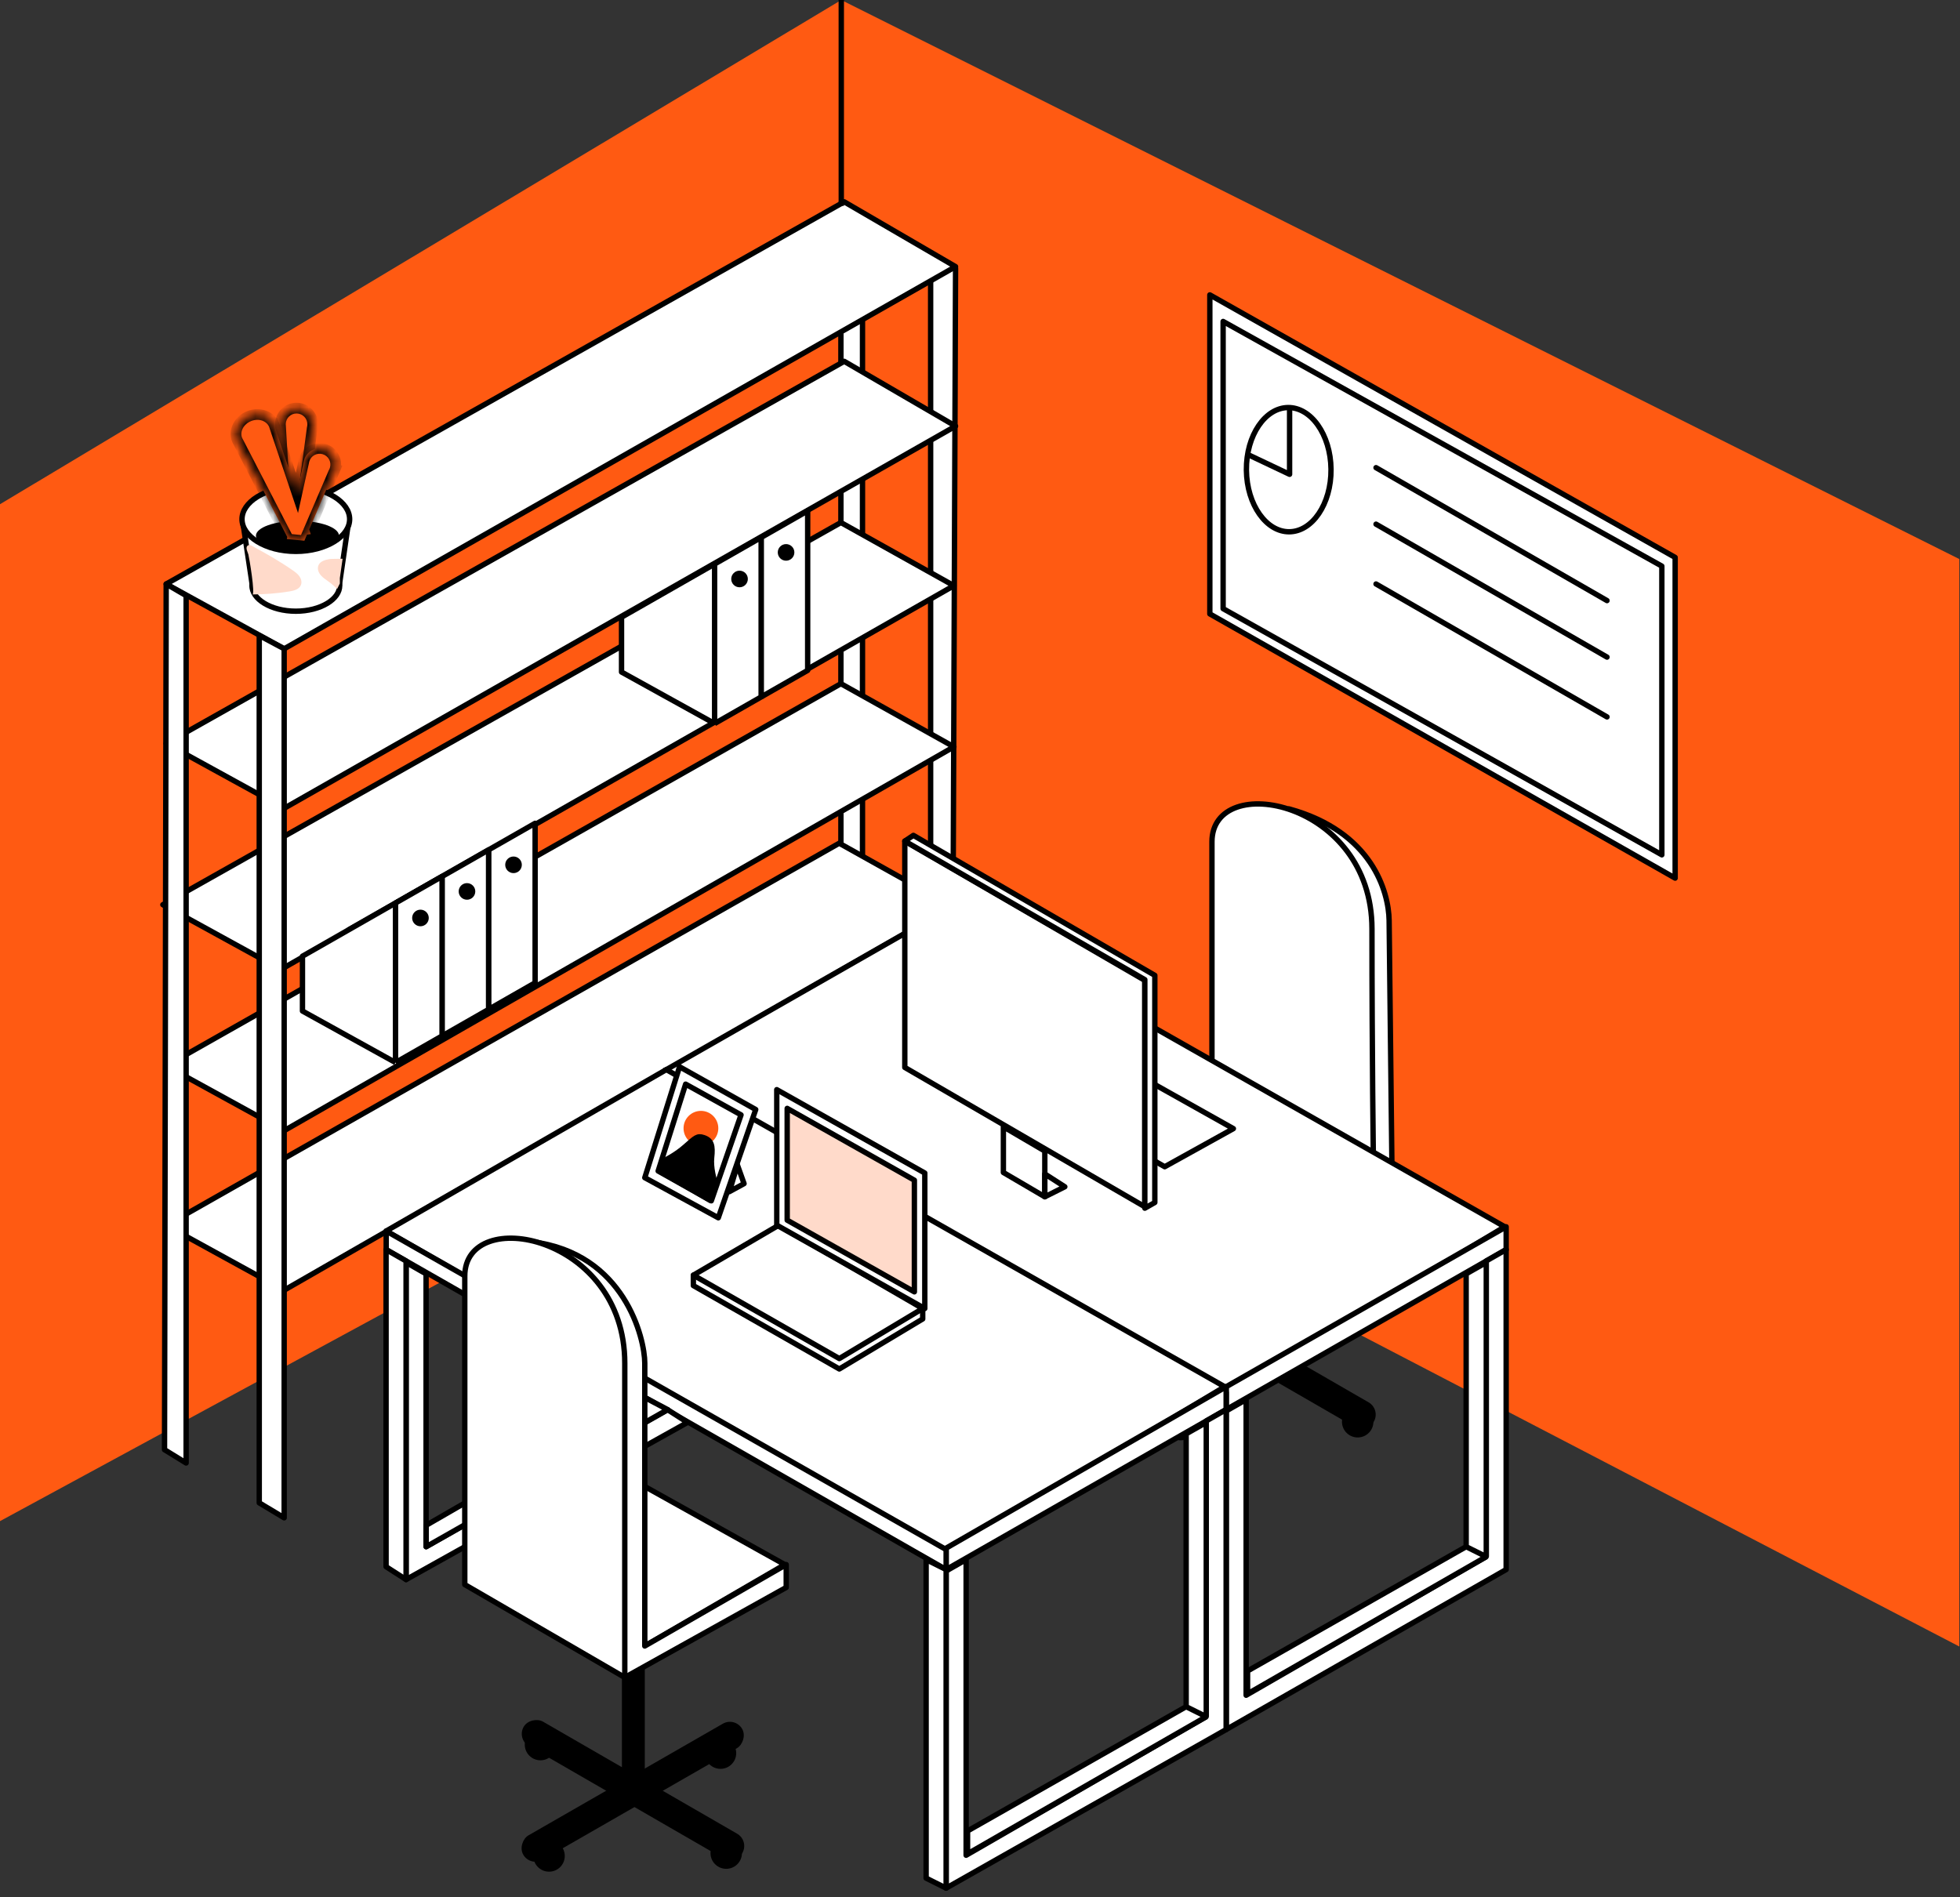 <svg width="219" height="212" viewBox="0 0 219 212" fill="none" xmlns="http://www.w3.org/2000/svg">
<rect x="0" y="0" width="219" height="212" fill="#333333" stroke="none"/>
<path d="M0 169.988V56.348L94 0L218.924 62.476V184L94 119L0 169.988Z" fill="#FF5A12"/>
<path d="M106.398 125.796L106.77 29.982L103.984 28.497V124.497L106.398 125.796Z" fill="white" stroke="black" stroke-width="0.6" stroke-linejoin="round"/>
<path d="M93.958 118.185V22.742L96.372 24.042V119.67L93.958 118.185Z" fill="white" stroke="black" stroke-width="0.6" stroke-linejoin="round"/>
<path d="M18.197 101.102L31.381 108.343L106.584 65.45L93.957 58.394L18.197 101.102Z" fill="white" stroke="black" stroke-width="0.6" stroke-linejoin="round"/>
<path d="M18.568 119.11L31.752 126.351L106.584 83.458L93.957 76.402L18.568 119.11Z" fill="white" stroke="black" stroke-width="0.6" stroke-linejoin="round"/>
<path d="M18.568 136.938L31.752 144.179L106.398 101.286L93.771 94.23L18.568 136.938Z" fill="white" stroke="black" stroke-width="0.6" stroke-linejoin="round"/>
<path d="M18.568 83.086L31.752 90.328L106.769 47.62L94.328 40.379L18.568 83.086Z" fill="white" stroke="black" stroke-width="0.6" stroke-linejoin="round"/>
<path d="M18.568 65.262L31.752 72.504L106.769 29.796L94.328 22.554L18.568 65.262Z" fill="white" stroke="black" stroke-width="0.6" stroke-linejoin="round"/>
<path d="M59.791 109.829L54.592 112.8L44.193 107.044V100.916L54.592 94.975L59.791 92.004V109.829Z" fill="white"/>
<path d="M54.592 94.975V112.8M54.592 94.975L59.791 92.004V109.829L54.592 112.8M54.592 94.975L44.193 100.916V107.044L54.592 112.8" stroke="black" stroke-width="0.6" stroke-linejoin="round"/>
<circle cx="57.378" cy="96.644" r="0.928" fill="black"/>
<path d="M54.591 112.803L49.392 115.774L38.993 110.018V103.89L49.392 97.948L54.591 94.977V112.803Z" fill="white"/>
<path d="M49.392 97.948V115.774M49.392 97.948L54.591 94.977V112.803L49.392 115.774M49.392 97.948L38.993 103.89V110.018L49.392 115.774" stroke="black" stroke-width="0.6" stroke-linejoin="round"/>
<circle cx="52.178" cy="99.618" r="0.928" fill="black"/>
<path d="M90.244 74.916L85.045 77.887L74.647 72.131V66.004L85.045 60.062L90.244 57.091V74.916Z" fill="white"/>
<path d="M85.045 60.062V77.887M85.045 60.062L90.244 57.091V74.916L85.045 77.887M85.045 60.062L74.647 66.004V72.131L85.045 77.887" stroke="black" stroke-width="0.6" stroke-linejoin="round"/>
<circle cx="87.831" cy="61.731" r="0.928" fill="black"/>
<path d="M49.394 115.769L44.194 118.74L33.796 112.984V106.856L44.194 100.914L49.394 97.944V115.769Z" fill="white"/>
<path d="M44.194 100.914V118.74M44.194 100.914L49.394 97.944V115.769L44.194 118.74M44.194 100.914L33.796 106.856V112.984L44.194 118.74" stroke="black" stroke-width="0.6" stroke-linejoin="round"/>
<circle cx="46.98" cy="102.584" r="0.928" fill="black"/>
<path d="M85.045 77.886L79.846 80.857L69.447 75.101V68.973L79.846 63.031L85.045 60.06V77.886Z" fill="white"/>
<path d="M79.846 63.031V80.857M79.846 63.031L85.045 60.06V77.886L79.846 80.857M79.846 63.031L69.447 68.973V75.101L79.846 80.857" stroke="black" stroke-width="0.6" stroke-linejoin="round"/>
<circle cx="82.632" cy="64.701" r="0.928" fill="black"/>
<path d="M31.752 169.617V72.503L28.967 71.018V167.946L31.752 169.617Z" fill="white" stroke="black" stroke-width="0.6" stroke-linejoin="round"/>
<path d="M18.383 162.005L18.569 65.263L20.797 66.562V163.491L18.383 162.005Z" fill="white" stroke="black" stroke-width="0.6" stroke-linejoin="round"/>
<path d="M135.18 68.605V32.953L187.172 62.291V98.129L135.18 68.605Z" fill="white" stroke="black" stroke-width="0.6" stroke-linejoin="round"/>
<path d="M136.665 68.019V35.923L185.686 63.264V95.528L136.665 68.019Z" fill="white" stroke="black" stroke-width="0.6" stroke-linejoin="round"/>
<rect x="140.048" y="129.032" width="2.554" height="23.945" fill="black"/>
<rect x="152.696" y="143.632" width="3.157" height="28.21" rx="1.578" transform="rotate(60.123 152.696 143.632)" fill="black"/>
<rect x="154.291" y="157.504" width="3.157" height="28.21" rx="1.578" transform="rotate(120 154.291 157.504)" fill="black"/>
<circle cx="131.906" cy="159.2" r="1.756" fill="black"/>
<circle cx="151.701" cy="158.882" r="1.756" fill="black"/>
<circle cx="130.949" cy="146.753" r="1.756" fill="black"/>
<circle cx="151.063" cy="147.709" r="1.756" fill="black"/>
<path d="M155.532 130.785L137.813 141.001L119.935 130.944V128.23L135.419 119.61L144.039 90.398C153.361 92.952 155.16 99.71 155.213 102.849L155.532 130.785Z" fill="white" stroke="black" stroke-width="0.6" stroke-linejoin="round"/>
<path d="M153.456 129.507L135.418 119.45V94.069C135.418 86.087 153.297 89.439 153.297 103.806C153.297 118.173 153.456 129.507 153.456 129.507Z" fill="white" stroke="black" stroke-width="0.6" stroke-linejoin="round"/>
<path d="M137.813 138.686L153.457 129.587L135.419 119.53L119.935 128.31L137.813 138.686Z" fill="white" stroke="black" stroke-width="0.6" stroke-linejoin="round"/>
<path d="M137.003 155.769L168.131 137.092L105.74 101.654L74.28 119.63L137.003 155.769Z" fill="white" stroke="black" stroke-width="0.6" stroke-linejoin="round"/>
<path d="M168.291 139.646V137.092L137.003 154.971V157.525L168.291 139.646Z" fill="white"/>
<path d="M168.291 137.092V139.646L137.003 157.525L137.003 157.924V154.971L168.291 137.092Z" stroke="black" stroke-width="0.6" stroke-linejoin="round"/>
<path d="M137.003 157.525V155.61L74.28 119.631V121.768L137.003 157.525Z" fill="white" stroke="black" stroke-width="0.6" stroke-linejoin="round"/>
<path d="M137.002 193.277V157.679L139.237 156.402V189.446L166.055 173.962V140.918L168.29 139.641V175.399L137.002 193.277Z" fill="white" stroke="black" stroke-width="0.6" stroke-linejoin="round"/>
<path d="M134.768 192.002V156.404L137.002 157.522V193.119L134.768 192.002Z" fill="white" stroke="black" stroke-width="0.6" stroke-linejoin="round"/>
<path d="M163.821 172.844V142.354L166.068 141.077V173.961L139.397 189.286V186.732L163.821 172.844Z" fill="white"/>
<path d="M163.821 172.844V142.354L166.068 141.077V173.961M163.821 172.844L139.397 186.732V189.286L166.068 173.961M163.821 172.844L166.068 173.961" stroke="black" stroke-width="0.6" stroke-linejoin="round"/>
<path d="M108.108 141.081L76.66 158.641V123.203L78.895 124.48V154.969L105.89 139.665L108.108 141.081Z" fill="white" stroke="black" stroke-width="0.6" stroke-linejoin="round"/>
<path d="M76.661 158.642L74.426 157.205V121.767L76.661 123.044V158.642Z" fill="white" stroke="black" stroke-width="0.6" stroke-linejoin="round"/>
<path d="M78.908 154.97V152.576L103.491 138.384L105.886 139.645L78.908 154.97Z" fill="white" stroke="black" stroke-width="0.6" stroke-linejoin="round"/>
<path d="M105.715 173.645L136.843 154.968L74.451 119.53L43.151 137.568L105.715 173.645Z" fill="white" stroke="black" stroke-width="0.6" stroke-linejoin="round"/>
<path d="M137.003 157.523V154.969L105.715 173.007V175.401L137.003 157.523Z" fill="white"/>
<path d="M137.003 154.969V157.523L105.715 175.401L105.715 175.8V173.007L137.003 154.969Z" stroke="black" stroke-width="0.6" stroke-linejoin="round"/>
<path d="M105.715 175.401V173.166L43.151 137.568V139.643L105.715 175.401Z" fill="white" stroke="black" stroke-width="0.6" stroke-linejoin="round"/>
<path d="M105.715 210.998V175.56L107.95 174.283V207.326L134.768 191.842V158.798L137.003 157.521V193.279L105.715 210.998Z" fill="white" stroke="black" stroke-width="0.6" stroke-linejoin="round"/>
<path d="M103.48 209.882V174.284L105.715 175.402V211L103.48 209.882Z" fill="white" stroke="black" stroke-width="0.6" stroke-linejoin="round"/>
<path d="M132.534 190.724V160.234L134.781 158.957V191.841L108.11 207.166V204.612L132.534 190.724Z" fill="white"/>
<path d="M132.534 190.724V160.234L134.781 158.957V191.841M132.534 190.724L108.11 204.612V207.166L134.781 191.841M132.534 190.724L134.781 191.841" stroke="black" stroke-width="0.6" stroke-linejoin="round"/>
<path d="M76.82 158.958L45.373 176.517V141.079L47.608 142.356V172.846L74.603 157.541L76.82 158.958Z" fill="white" stroke="black" stroke-width="0.6" stroke-linejoin="round"/>
<path d="M45.373 176.518L43.139 175.081V139.643L45.373 140.92V176.518Z" fill="white" stroke="black" stroke-width="0.6" stroke-linejoin="round"/>
<path d="M47.621 172.846V170.452L72.204 156.26L74.599 157.522L47.621 172.846Z" fill="white" stroke="black" stroke-width="0.6" stroke-linejoin="round"/>
<path d="M103.099 147.394V146.229L77.472 142.501V143.666L93.78 152.985L103.099 147.394Z" fill="white" stroke="black" stroke-width="0.6" stroke-linejoin="round"/>
<path d="M93.78 151.821L77.472 142.502L87.024 136.911L103.099 146.23L93.78 151.821Z" fill="white" stroke="black" stroke-width="0.6" stroke-linejoin="round"/>
<path d="M103.332 131.087V146.23L86.791 136.911V121.768L103.332 131.087Z" fill="white" stroke="black" stroke-width="0.6" stroke-linejoin="round"/>
<path d="M87.956 136.355V123.863L102.168 131.889V144.365L87.956 136.355Z" fill="#FFDACA" stroke="black" stroke-width="0.6" stroke-linejoin="round"/>
<path d="M37.953 65.447C37.953 66.174 37.466 66.881 36.574 67.422C35.688 67.961 34.444 68.303 33.054 68.303C31.664 68.303 30.42 67.961 29.533 67.422C28.641 66.881 28.154 66.174 28.154 65.447C28.154 64.72 28.641 64.013 29.533 63.471C30.42 62.933 31.664 62.59 33.054 62.59C34.444 62.59 35.688 62.933 36.574 63.471C37.466 64.013 37.953 64.72 37.953 65.447Z" fill="white" stroke="black" stroke-width="0.6"/>
<path d="M28.04 65.447L27.111 57.648L38.995 57.834L38.067 65.447H33.053H28.04Z" fill="white"/>
<path d="M28.225 65.633L27.111 58.205L38.995 58.02L37.881 65.633" stroke="black" stroke-width="0.6" stroke-linejoin="round"/>
<path d="M39.067 58.02C39.067 58.954 38.453 59.847 37.36 60.522C36.272 61.194 34.75 61.619 33.054 61.619C31.357 61.619 29.835 61.194 28.747 60.522C27.654 59.847 27.04 58.954 27.04 58.02C27.04 57.086 27.654 56.193 28.747 55.518C29.835 54.846 31.357 54.42 33.054 54.42C34.75 54.42 36.272 54.846 37.36 55.518C38.453 56.193 39.067 57.086 39.067 58.02Z" fill="white" stroke="black" stroke-width="0.6"/>
<ellipse cx="33.238" cy="59.875" rx="4.642" ry="1.671" fill="black"/>
<mask id="path-69-inside-1_2753_268751" fill="white">
<path fill-rule="evenodd" clip-rule="evenodd" d="M31.346 47.659C31.334 47.569 31.328 47.477 31.33 47.383C31.344 46.386 32.165 45.59 33.162 45.605C34.158 45.62 34.954 46.439 34.94 47.435L34.941 47.435L34.94 47.44C34.938 47.584 34.919 47.723 34.885 47.856L33.794 56.068L31.855 56.408L31.346 47.659Z"/>
</mask>
<path fill-rule="evenodd" clip-rule="evenodd" d="M31.346 47.659C31.334 47.569 31.328 47.477 31.33 47.383C31.344 46.386 32.165 45.59 33.162 45.605C34.158 45.62 34.954 46.439 34.94 47.435L34.941 47.435L34.94 47.44C34.938 47.584 34.919 47.723 34.885 47.856L33.794 56.068L31.855 56.408L31.346 47.659Z" fill="#FF5A12"/>
<path d="M31.346 47.659L31.945 47.624L31.944 47.6L31.941 47.577L31.346 47.659ZM34.94 47.435L34.34 47.427L34.332 48.026L34.931 48.035L34.94 47.435ZM34.941 47.435L35.535 47.514L35.624 46.846L34.95 46.835L34.941 47.435ZM34.94 47.44L34.345 47.361L34.341 47.396L34.34 47.43L34.94 47.44ZM34.885 47.856L34.303 47.709L34.295 47.743L34.29 47.777L34.885 47.856ZM33.794 56.068L33.898 56.659L34.331 56.583L34.389 56.147L33.794 56.068ZM31.855 56.408L31.256 56.443L31.295 57.115L31.959 56.999L31.855 56.408ZM31.941 47.577C31.933 47.517 31.929 47.456 31.93 47.392L30.73 47.375C30.728 47.498 30.735 47.621 30.752 47.741L31.941 47.577ZM31.93 47.392C31.939 46.727 32.487 46.195 33.153 46.205L33.171 45.005C31.842 44.985 30.749 46.046 30.73 47.375L31.93 47.392ZM33.153 46.205C33.818 46.215 34.349 46.762 34.34 47.427L35.54 47.444C35.559 46.116 34.498 45.025 33.171 45.005L33.153 46.205ZM34.931 48.035L34.932 48.035L34.95 46.835L34.949 46.835L34.931 48.035ZM34.346 47.356L34.345 47.361L35.535 47.519L35.535 47.514L34.346 47.356ZM34.34 47.43C34.339 47.527 34.326 47.62 34.303 47.709L35.466 48.004C35.511 47.826 35.537 47.641 35.54 47.45L34.34 47.43ZM34.29 47.777L33.199 55.989L34.389 56.147L35.48 47.935L34.29 47.777ZM33.69 55.477L31.752 55.817L31.959 56.999L33.898 56.659L33.69 55.477ZM32.454 56.373L31.945 47.624L30.747 47.694L31.256 56.443L32.454 56.373Z" fill="black" mask="url(#path-69-inside-1_2753_268751)"/>
<mask id="path-71-inside-2_2753_268751" fill="white">
<path fill-rule="evenodd" clip-rule="evenodd" d="M26.495 49.155C26.535 49.254 26.584 49.349 26.641 49.437L32.099 60.012L32.05 60.233L34.009 60.429L34.301 59.749L34.723 59.688L34.549 59.17L37.278 52.811C37.345 52.694 37.4 52.567 37.441 52.432L37.443 52.427L37.443 52.426L37.443 52.425C37.726 51.469 37.181 50.465 36.225 50.181C35.269 49.898 34.264 50.443 33.981 51.399C33.954 51.489 33.935 51.578 33.923 51.668L33.177 55.08L30.693 47.678C30.675 47.612 30.652 47.546 30.626 47.48L30.625 47.477L30.625 47.477C30.218 46.477 28.965 46.041 27.824 46.505C26.684 46.968 26.089 48.154 26.495 49.155Z"/>
</mask>
<path fill-rule="evenodd" clip-rule="evenodd" d="M26.495 49.155C26.535 49.254 26.584 49.349 26.641 49.437L32.099 60.012L32.05 60.233L34.009 60.429L34.301 59.749L34.723 59.688L34.549 59.17L37.278 52.811C37.345 52.694 37.4 52.567 37.441 52.432L37.443 52.427L37.443 52.426L37.443 52.425C37.726 51.469 37.181 50.465 36.225 50.181C35.269 49.898 34.264 50.443 33.981 51.399C33.954 51.489 33.935 51.578 33.923 51.668L33.177 55.08L30.693 47.678C30.675 47.612 30.652 47.546 30.626 47.48L30.625 47.477L30.625 47.477C30.218 46.477 28.965 46.041 27.824 46.505C26.684 46.968 26.089 48.154 26.495 49.155Z" fill="#FF5A12"/>
<path d="M26.641 49.437L27.174 49.161L27.161 49.137L27.146 49.113L26.641 49.437ZM26.495 49.155L27.051 48.929L27.051 48.929L26.495 49.155ZM32.099 60.012L32.685 60.14L32.731 59.929L32.632 59.736L32.099 60.012ZM32.05 60.233L31.464 60.105L31.32 60.763L31.991 60.83L32.05 60.233ZM34.009 60.429L33.949 61.026L34.387 61.07L34.56 60.666L34.009 60.429ZM34.301 59.749L34.216 59.155L33.883 59.203L33.75 59.512L34.301 59.749ZM34.723 59.688L34.808 60.282L35.521 60.181L35.292 59.498L34.723 59.688ZM34.549 59.17L33.998 58.934L33.908 59.144L33.98 59.361L34.549 59.17ZM37.278 52.811L36.758 52.513L36.74 52.543L36.727 52.574L37.278 52.811ZM37.441 52.432L36.889 52.196L36.876 52.227L36.866 52.26L37.441 52.432ZM37.443 52.427L37.995 52.663L38.261 52.043L37.614 51.851L37.443 52.427ZM37.443 52.426L36.867 52.256L36.697 52.831L37.272 53.002L37.443 52.426ZM37.443 52.425L36.867 52.255L36.867 52.255L37.443 52.425ZM36.225 50.181L36.054 50.757L36.054 50.757L36.225 50.181ZM33.981 51.399L33.406 51.229L33.406 51.229L33.981 51.399ZM33.923 51.668L34.509 51.796L34.514 51.773L34.517 51.75L33.923 51.668ZM33.177 55.08L32.608 55.271L33.299 57.331L33.763 55.208L33.177 55.08ZM30.693 47.678L30.113 47.835L30.118 47.852L30.124 47.869L30.693 47.678ZM30.626 47.48L30.057 47.671L30.063 47.688L30.07 47.705L30.626 47.48ZM30.625 47.477L31.194 47.286L30.991 46.681L30.399 46.921L30.625 47.477ZM30.625 47.477L30.069 47.703L30.295 48.258L30.851 48.033L30.625 47.477ZM27.824 46.505L28.05 47.06L27.824 46.505ZM27.146 49.113C27.109 49.056 27.077 48.994 27.051 48.929L25.939 49.38C25.994 49.514 26.059 49.641 26.135 49.76L27.146 49.113ZM32.632 59.736L27.174 49.161L26.108 49.712L31.566 60.287L32.632 59.736ZM31.513 59.884L31.464 60.105L32.637 60.361L32.685 60.14L31.513 59.884ZM31.991 60.83L33.949 61.026L34.069 59.832L32.11 59.636L31.991 60.83ZM34.56 60.666L34.852 59.985L33.75 59.512L33.458 60.193L34.56 60.666ZM34.639 59.094L34.216 59.155L34.386 60.343L34.808 60.282L34.639 59.094ZM33.98 59.361L34.154 59.879L35.292 59.498L35.118 58.979L33.98 59.361ZM35.101 59.407L37.83 53.047L36.727 52.574L33.998 58.934L35.101 59.407ZM37.799 53.109C37.889 52.952 37.962 52.784 38.015 52.605L36.866 52.26C36.839 52.35 36.802 52.435 36.758 52.513L37.799 53.109ZM37.992 52.669L37.995 52.663L36.892 52.19L36.889 52.196L37.992 52.669ZM37.614 51.851L37.613 51.851L37.272 53.002L37.273 53.002L37.614 51.851ZM38.018 52.597L38.018 52.596L36.867 52.255L36.867 52.256L38.018 52.597ZM38.018 52.596C38.396 51.322 37.669 49.984 36.395 49.606L36.054 50.757C36.693 50.946 37.057 51.617 36.867 52.255L38.018 52.596ZM36.395 49.606C35.122 49.229 33.783 49.955 33.406 51.229L34.556 51.57C34.745 50.931 35.416 50.568 36.054 50.757L36.395 49.606ZM33.406 51.229C33.37 51.347 33.345 51.466 33.328 51.586L34.517 51.75C34.525 51.69 34.538 51.63 34.556 51.57L33.406 51.229ZM33.337 51.54L32.591 54.952L33.763 55.208L34.509 51.796L33.337 51.54ZM30.124 47.869L32.608 55.271L33.746 54.889L31.261 47.487L30.124 47.869ZM30.07 47.705C30.087 47.748 30.102 47.791 30.113 47.835L31.272 47.522C31.248 47.432 31.218 47.343 31.183 47.256L30.07 47.705ZM30.056 47.668L30.057 47.671L31.195 47.29L31.194 47.286L30.056 47.668ZM30.851 48.033L30.851 48.033L30.399 46.921L30.399 46.921L30.851 48.033ZM28.05 47.06C28.954 46.693 29.814 47.076 30.069 47.703L31.181 47.251C30.623 45.878 28.975 45.39 27.598 45.949L28.05 47.06ZM27.051 48.929C26.796 48.302 27.146 47.428 28.05 47.06L27.598 45.949C26.222 46.508 25.381 48.007 25.939 49.38L27.051 48.929Z" fill="black" mask="url(#path-71-inside-2_2753_268751)"/>
<g style="mix-blend-mode:multiply">
<path d="M32.708 63.734C32.986 63.928 33.267 64.132 33.461 64.411C33.656 64.691 33.75 65.065 33.622 65.38C33.429 65.855 32.853 66.011 32.351 66.091C30.98 66.312 29.592 66.424 28.204 66.43C28.535 66.43 27.85 62.315 27.75 61.954C27.681 61.705 27.422 61.251 27.622 61.02C27.861 60.743 28.252 61.063 28.485 61.189C29.161 61.554 29.833 61.927 30.494 62.319C31.247 62.765 31.988 63.234 32.708 63.734Z" fill="#FFDACA"/>
</g>
<g style="mix-blend-mode:multiply">
<path d="M36.493 64.831C36.215 64.637 35.934 64.433 35.74 64.154C35.545 63.874 35.452 63.5 35.579 63.184C35.772 62.71 36.348 62.554 36.85 62.473C36.979 62.473 36.892 62.447 38.28 62.441L37.974 64.588L37.974 65.201L37.667 65.814C37.667 65.814 37.213 65.33 36.493 64.831Z" fill="#FFDACA"/>
</g>
<path d="M84.441 123.991L75.928 119.212L72.045 131.608L80.259 136.089L84.441 123.991Z" fill="white" stroke="black" stroke-width="0.6" stroke-linejoin="round"/>
<path d="M82.799 124.589L76.609 121.154L73.539 130.862L79.477 134.193L82.799 124.589Z" fill="white" stroke="black" stroke-width="0.6" stroke-linejoin="round"/>
<circle cx="78.318" cy="126.084" r="1.942" fill="#FF5A12"/>
<path d="M73.689 130.862L79.364 134.148L79.961 132.355C79.762 131.808 79.394 130.444 79.513 129.368C79.663 128.024 79.513 127.427 78.617 127.128C77.909 126.892 77.721 127.128 76.526 128.173C75.57 129.01 74.435 129.617 73.987 129.816L73.689 130.862Z" fill="black" stroke="black" stroke-width="0.6" stroke-linejoin="round"/>
<path d="M83.138 132.273L81.495 133.169L82.391 130.182L83.138 132.273Z" fill="white" stroke="black" stroke-width="0.6" stroke-linejoin="round"/>
<path d="M115.145 121.869L122.641 117.612L137.812 126.126L130.138 130.383L115.145 121.869Z" fill="white" stroke="black" stroke-width="0.6" stroke-linejoin="round"/>
<path d="M115.408 117.198L111.955 119.266C110.958 119.863 110.994 121.32 112.019 121.867C112.48 122.113 113.035 122.1 113.485 121.834L116.947 119.782C117.915 119.209 117.934 117.815 116.982 117.216C116.503 116.914 115.894 116.907 115.408 117.198Z" fill="white" stroke="black" stroke-width="0.6"/>
<path d="M127.916 109.559V134.856L101.098 119.288V93.991L127.916 109.559Z" fill="white" stroke="black" stroke-width="0.6" stroke-linejoin="round"/>
<path d="M102.056 93.353L101.099 93.992L127.917 109.476V135.017L129.034 134.379V108.997L102.056 93.353Z" fill="white" stroke="black" stroke-width="0.6" stroke-linejoin="round"/>
<path d="M112.113 125.919V131.027L116.742 133.741V131.186V128.632L112.113 125.919Z" fill="white" stroke="black" stroke-width="0.6" stroke-linejoin="round"/>
<path d="M116.743 131.188L118.978 132.624L116.743 133.742V131.188Z" fill="white" stroke="black" stroke-width="0.6" stroke-linejoin="round"/>
<rect x="69.49" y="177.238" width="2.554" height="23.945" fill="black"/>
<rect x="82.138" y="191.838" width="3.157" height="28.21" rx="1.578" transform="rotate(60.123 82.138 191.838)" fill="black"/>
<rect x="83.733" y="205.71" width="3.157" height="28.21" rx="1.578" transform="rotate(120 83.733 205.71)" fill="black"/>
<circle cx="61.349" cy="207.406" r="1.756" fill="black"/>
<circle cx="81.144" cy="207.087" r="1.756" fill="black"/>
<circle cx="60.391" cy="194.959" r="1.756" fill="black"/>
<circle cx="80.504" cy="195.915" r="1.756" fill="black"/>
<path d="M72.045 183.943L87.689 174.844L69.65 164.787L54.166 173.567L72.045 183.943Z" fill="white" stroke="black" stroke-width="0.6" stroke-linejoin="round"/>
<path d="M87.848 177.398V174.844L72.044 183.943L72.044 152.336C72.044 149.622 69.81 140.044 59.434 138.767C59.434 138.767 64.861 155.209 65.34 156.646C65.819 158.083 66.457 160.158 66.457 160.158L69.81 187.455L87.848 177.398Z" fill="white" stroke="black" stroke-width="0.6" stroke-linejoin="round"/>
<path d="M69.81 187.456L51.932 177.08L51.932 142.599C51.932 134.618 69.81 137.97 69.81 152.337L69.81 187.456Z" fill="white" stroke="black" stroke-width="0.6" stroke-linejoin="round"/>
<path d="M148.72 52.437C148.74 54.383 148.21 56.138 147.352 57.401C146.494 58.665 145.327 59.414 144.065 59.427C142.803 59.44 141.621 58.715 140.737 57.469C139.853 56.224 139.287 54.48 139.267 52.534C139.247 50.588 139.777 48.833 140.635 47.57C141.493 46.306 142.66 45.557 143.922 45.544C145.184 45.531 146.366 46.256 147.25 47.502C148.134 48.747 148.7 50.491 148.72 52.437Z" stroke="black" stroke-width="0.6"/>
<path d="M144.092 45.577V53.005L139.265 50.719" stroke="black" stroke-width="0.6" stroke-linejoin="round"/>
<path d="M153.749 52.262L179.559 67.117" stroke="black" stroke-width="0.6" stroke-linecap="round" stroke-linejoin="round"/>
<path d="M153.749 58.576L179.559 73.431" stroke="black" stroke-width="0.6" stroke-linecap="round" stroke-linejoin="round"/>
<path d="M153.749 65.261L179.559 80.116" stroke="black" stroke-width="0.6" stroke-linecap="round" stroke-linejoin="round"/>
<path d="M94 0L94 23" stroke="black" stroke-width="0.6"/>
</svg>
